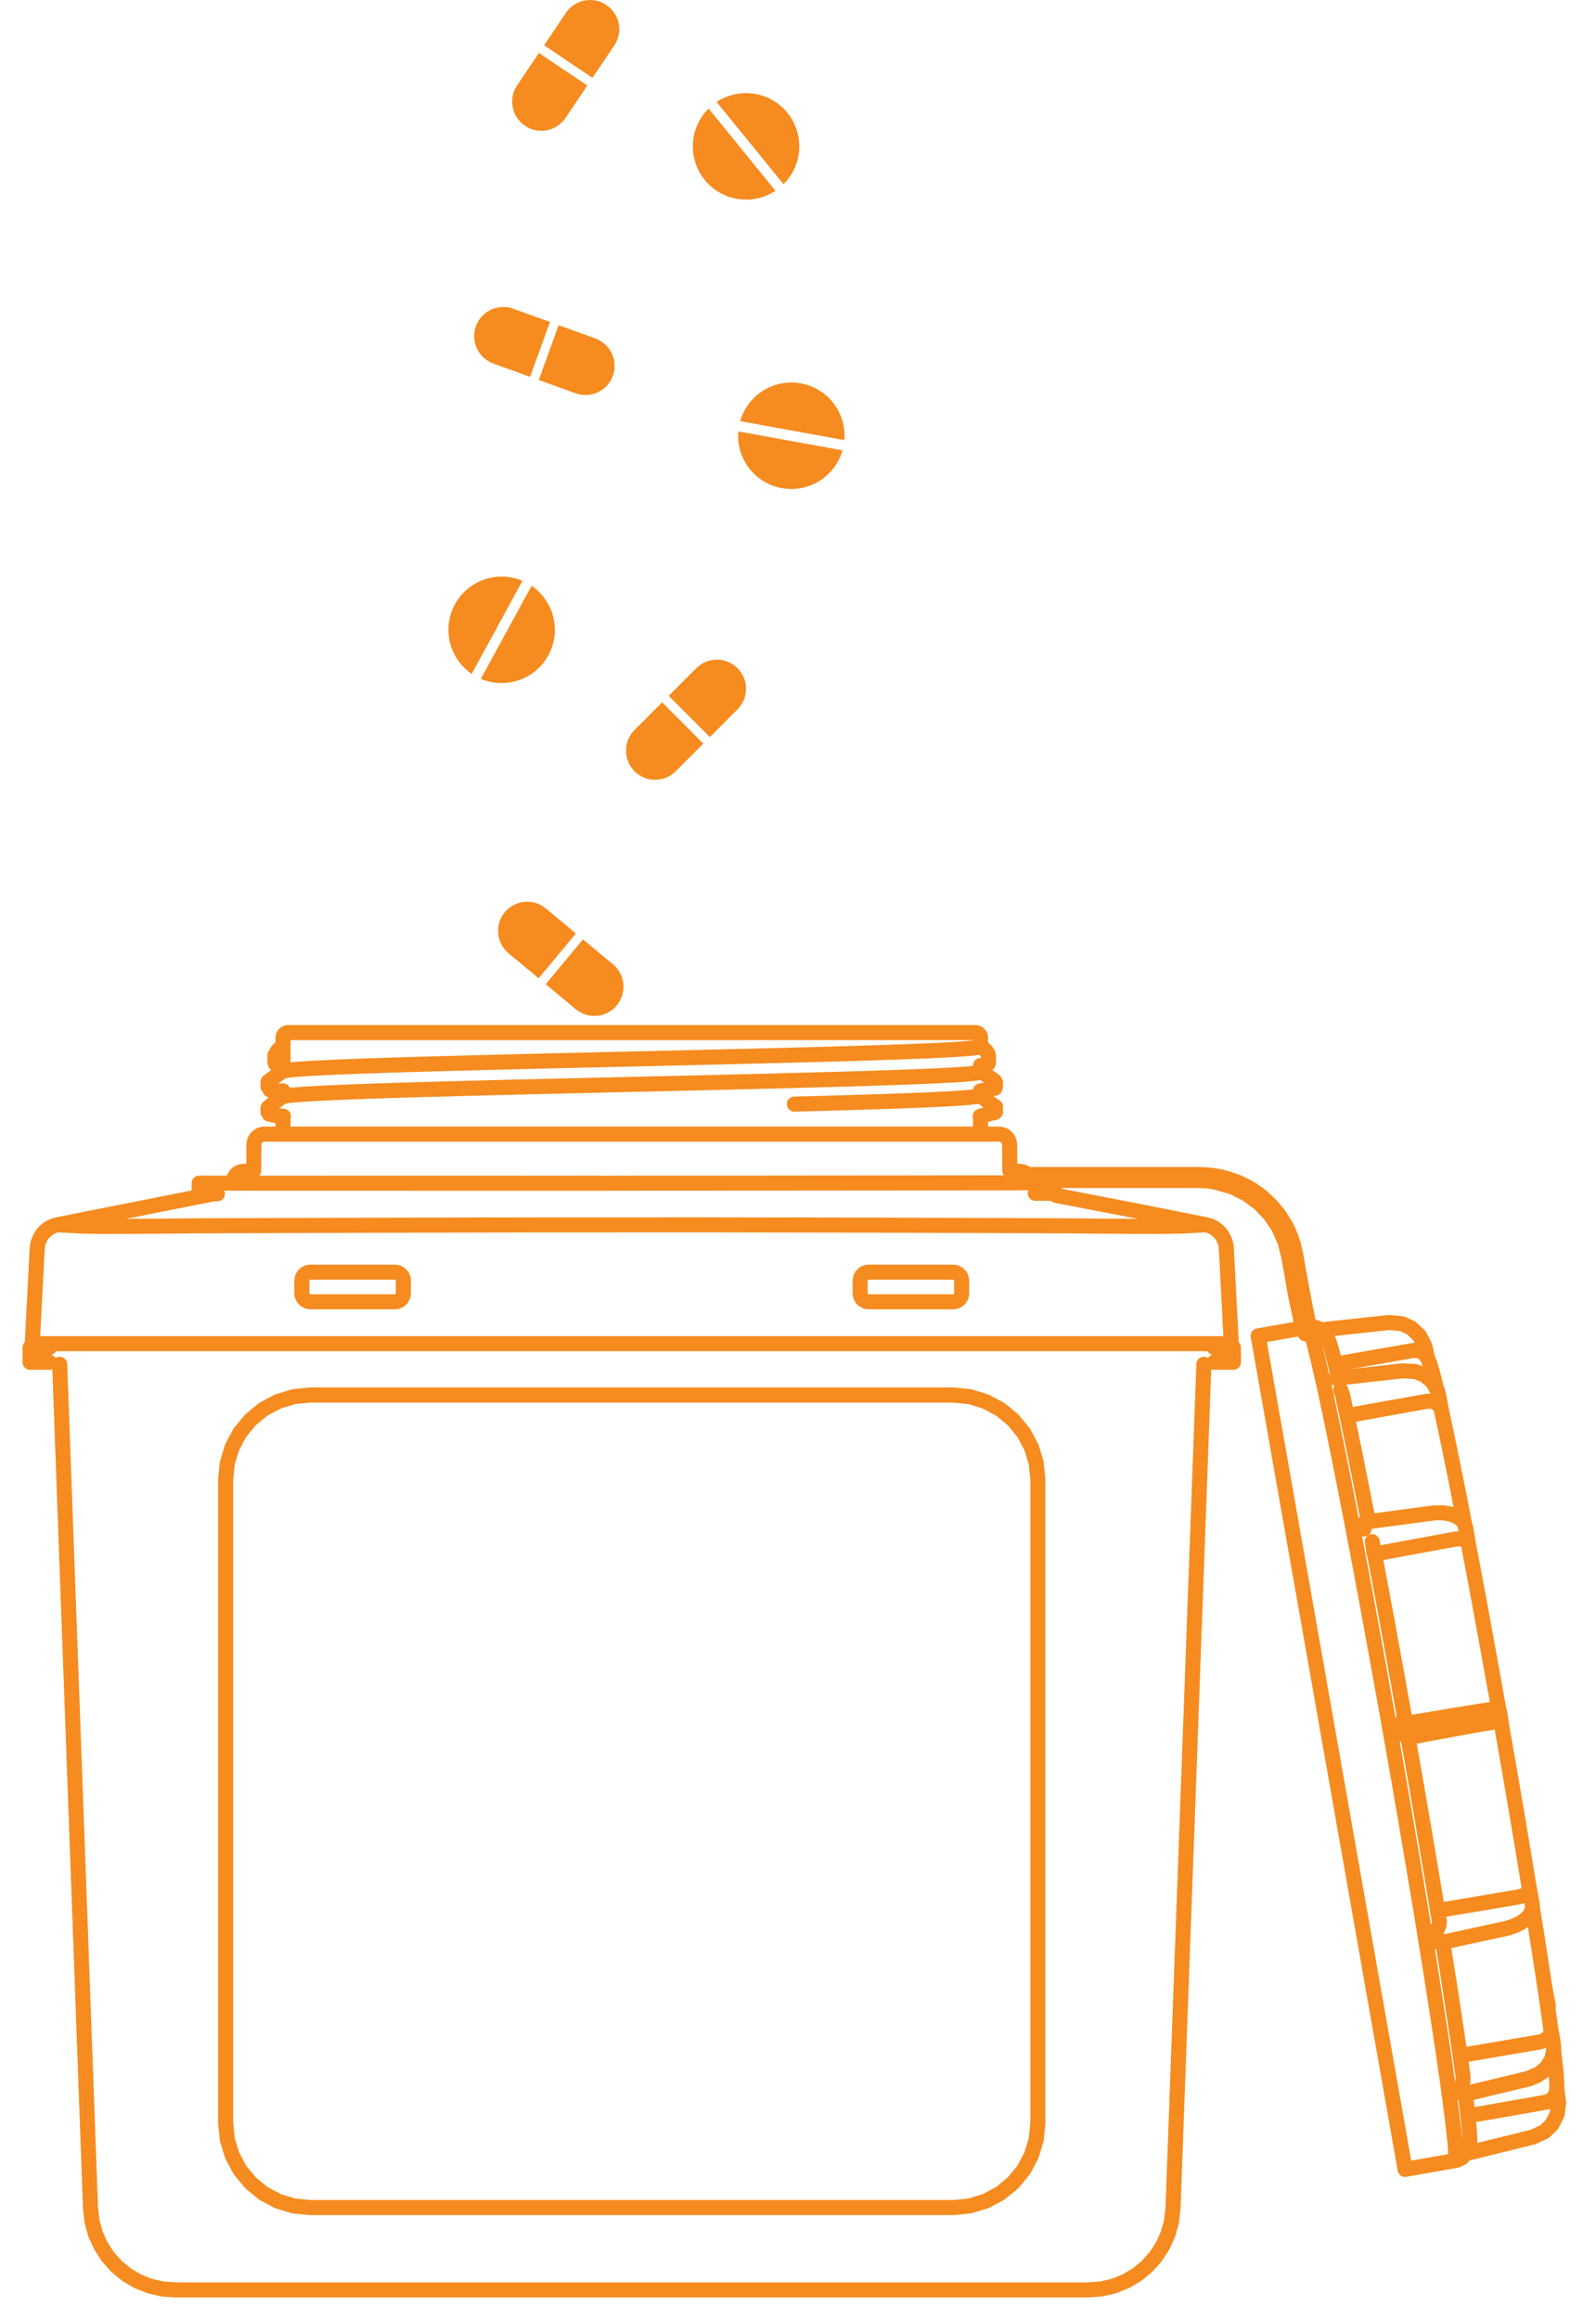 <?xml version="1.0" encoding="UTF-8"?>
<svg width="53px" height="77px" viewBox="0 0 53 77" version="1.1" xmlns="http://www.w3.org/2000/svg" xmlns:xlink="http://www.w3.org/1999/xlink">
    <title>Group 10</title>
    <g id="Page-1" stroke="none" stroke-width="1" fill="none" fill-rule="evenodd">
        <g id="home" transform="translate(-113, -3868)">
            <g id="Group-10" transform="translate(114, 3868)">
                <path d="M22.574,24.462 L21.206,23.094 L22.121,22.178 C22.5,21.799 23.113,21.799 23.491,22.178 C23.681,22.366 23.774,22.614 23.774,22.862 C23.774,23.109 23.679,23.357 23.49,23.546 L22.574,24.462 Z" id="Fill-1" fill="#F68B1F"></path>
                <path d="M20.071,25.597 C19.884,25.408 19.788,25.16 19.789,24.913 C19.788,24.665 19.884,24.417 20.071,24.228 L20.988,23.311 L22.357,24.68 L21.439,25.597 C21.062,25.974 20.45,25.975 20.071,25.597" id="Fill-3" fill="#F68B1F"></path>
                <path d="M17.122,32.665 L18.36,31.177 L19.356,32.005 C19.768,32.348 19.823,32.959 19.482,33.368 C19.311,33.575 19.073,33.692 18.826,33.713 C18.579,33.735 18.325,33.665 18.118,33.494 L17.122,32.665 Z" id="Fill-5" fill="#F68B1F"></path>
                <path d="M15.764,30.276 C15.934,30.071 16.172,29.954 16.42,29.932 C16.666,29.908 16.921,29.981 17.127,30.151 L18.124,30.98 L16.887,32.469 L15.89,31.64 C15.479,31.298 15.421,30.688 15.764,30.276" id="Fill-7" fill="#F68B1F"></path>
                <path d="M18.674,2.583 L17.07,1.503 L17.792,0.427 C18.092,-0.016 18.693,-0.134 19.136,0.165 C19.358,0.314 19.5,0.539 19.547,0.783 C19.593,1.027 19.548,1.287 19.398,1.509 L18.674,2.583 Z" id="Fill-9" fill="#F68B1F"></path>
                <path d="M16.435,4.176 C16.214,4.027 16.073,3.801 16.027,3.559 C15.978,3.316 16.024,3.053 16.173,2.833 L16.897,1.758 L18.503,2.839 L17.778,3.914 C17.48,4.357 16.879,4.475 16.435,4.176" id="Fill-11" fill="#F68B1F"></path>
                <path d="M16.892,12.612 L17.551,10.792 L18.769,11.233 C19.272,11.415 19.533,11.971 19.352,12.472 C19.261,12.724 19.077,12.914 18.851,13.02 C18.626,13.124 18.363,13.144 18.111,13.053 L16.892,12.612 Z" id="Fill-13" fill="#F68B1F"></path>
                <path d="M14.804,10.827 C14.893,10.577 15.078,10.384 15.303,10.281 C15.526,10.174 15.792,10.156 16.042,10.246 L17.263,10.687 L16.603,12.507 L15.384,12.066 C14.882,11.885 14.621,11.33 14.804,10.827" id="Fill-15" fill="#F68B1F"></path>
                <path d="M16.349,19.277 C15.523,18.925 14.547,19.251 14.107,20.057 C13.668,20.862 13.921,21.859 14.665,22.364 L16.349,19.277 Z" id="Fill-17" fill="#F68B1F"></path>
                <path d="M16.653,19.443 L14.968,22.53 C15.796,22.881 16.77,22.555 17.21,21.749 C17.649,20.945 17.396,19.949 16.653,19.443" id="Fill-19" fill="#F68B1F"></path>
                <path d="M23.517,14.318 C23.443,15.214 24.059,16.037 24.961,16.201 C25.865,16.365 26.731,15.812 26.978,14.947 L23.517,14.318 Z" id="Fill-21" fill="#F68B1F"></path>
                <path d="M23.58,13.978 L27.039,14.607 C27.113,13.711 26.497,12.888 25.595,12.724 C24.692,12.561 23.825,13.114 23.58,13.978" id="Fill-23" fill="#F68B1F"></path>
                <path d="M22.531,3.603 C21.892,4.235 21.825,5.261 22.404,5.973 C22.983,6.685 24.002,6.829 24.75,6.331 L22.531,3.603 Z" id="Fill-25" fill="#F68B1F"></path>
                <path d="M22.799,3.385 L25.019,6.113 C25.658,5.481 25.725,4.454 25.146,3.743 C24.567,3.031 23.548,2.887 22.799,3.385" id="Fill-27" fill="#F68B1F"></path>
                <path d="M33.609,39.603 L33.606,39.25 M39.032,40.644 L36.687,40.179 L34.067,39.672 M6.097,39.62 L3.975,40.04 M4.039,40.028 L3.273,40.179 L0.928,40.644 M0.236,41.431 L0.071,44.595 M39.889,44.595 L39.724,41.431 M0.236,41.431 L0.255,41.291 L0.296,41.157 L0.361,41.03 L0.445,40.917 L0.547,40.82 L0.664,40.74 L0.791,40.681 L0.927,40.645 M39.033,40.645 L39.169,40.681 L39.298,40.74 L39.413,40.82 L39.516,40.917 L39.599,41.032 L39.662,41.157 L39.705,41.292 L39.724,41.432 M37.953,73.294 L38.978,45.28 M0.982,45.28 L2.006,73.294 M2.006,73.294 L2.055,73.723 L2.168,74.138 L2.345,74.53 L2.577,74.892 L2.864,75.214 L3.196,75.489 L3.566,75.709 L3.965,75.869 L4.385,75.968 L4.813,76 L35.145,76 L35.575,75.968 L35.994,75.869 L36.393,75.709 L36.763,75.489 L37.095,75.214 L37.381,74.892 L37.615,74.53 L37.791,74.138 L37.904,73.723 L37.953,73.294 M-3.55271368e-15,44.722 L-3.55271368e-15,45.213 M39.959,45.213 L39.959,44.722 M9.303,46.301 L11.97,46.301 L14.639,46.301 L17.308,46.301 L19.979,46.301 L22.65,46.301 L25.32,46.301 L27.99,46.301 L30.656,46.301 M9.306,46.299 L11.971,46.299 L14.64,46.299 L17.31,46.299 L19.979,46.299 L22.65,46.299 L25.319,46.299 L27.989,46.299 L30.654,46.299 M30.656,46.301 L31.204,46.354 L31.731,46.514 L32.215,46.773 L32.641,47.122 L32.99,47.546 L33.25,48.031 L33.411,48.558 L33.465,49.109 M33.465,49.109 L33.465,70.459 M33.465,70.459 L33.411,71.006 L33.251,71.535 L32.993,72.019 L32.643,72.445 L32.218,72.794 L31.733,73.053 L31.205,73.213 L30.656,73.267 M30.656,73.267 L27.99,73.267 L25.32,73.267 L22.65,73.267 L19.979,73.267 L17.308,73.267 L14.639,73.267 L11.97,73.267 L9.303,73.267 M9.303,73.267 L8.756,73.215 L8.23,73.054 L7.746,72.796 L7.319,72.446 L6.97,72.022 L6.709,71.536 L6.549,71.008 L6.493,70.459 M6.493,70.459 L6.493,49.109 M6.493,49.109 L6.547,48.562 L6.708,48.033 L6.967,47.549 L7.317,47.123 L7.741,46.774 L8.226,46.515 L8.752,46.354 L9.303,46.301 M8.023,46.624 L8.229,46.514 L8.755,46.353 L9.306,46.299 M30.654,46.299 L31.201,46.353 L31.729,46.514 L31.937,46.624 M18.066,39.269 L13.948,39.268 L9.832,39.268 M18.066,39.269 L18.392,39.268 L18.67,39.268 L18.859,39.268 L18.928,39.268 M18.933,39.267 L18.882,39.267 L18.725,39.267 L18.485,39.267 L18.193,39.267 M18.321,39.271 L18.707,39.271 L19.081,39.271 L19.426,39.269 L19.73,39.269 L19.982,39.269 L20.171,39.268 L20.29,39.268 L20.334,39.268 M9.743,39.269 L14.074,39.271 L18.321,39.271 M6.22,39.62 L5.614,39.619 L5.614,39.267 L6.573,39.268 L7.664,39.269 L8.85,39.269 L10.096,39.269 M21.104,39.267 L22.763,39.266 L24.379,39.266 L25.928,39.264 L27.387,39.263 L28.732,39.262 L29.946,39.26 L31.009,39.259 L31.906,39.258 L32.623,39.257 L33.151,39.254 L33.481,39.251 L33.606,39.25 L33.528,39.248 L33.246,39.245 L32.764,39.244 L32.54,39.242 M21.104,39.267 L20.808,39.267 L20.562,39.267 L20.398,39.267 L20.339,39.267 M33.379,39.604 L33.685,39.603 L34.067,39.603 L34.067,39.672 M27.845,43.205 L27.752,43.189 L27.67,43.143 L27.607,43.074 L27.571,42.986 L27.564,42.924 M30.934,42.924 L30.919,43.017 L30.874,43.099 L30.802,43.162 L30.716,43.198 L30.654,43.205 M30.934,42.924 L30.934,42.503 M30.654,42.222 L30.747,42.237 L30.829,42.283 L30.892,42.354 L30.928,42.441 L30.934,42.503 M27.845,42.222 L28.196,42.222 L28.548,42.222 L28.899,42.222 L29.25,42.222 L29.601,42.222 L29.952,42.222 L30.303,42.222 L30.654,42.222 M27.564,42.503 L27.58,42.409 L27.625,42.327 L27.697,42.264 L27.784,42.228 L27.845,42.222 M27.564,42.503 L27.564,42.924 M5.246,44.595 L8.515,44.595 L11.788,44.595 L15.063,44.595 L18.34,44.595 L21.618,44.595 L24.897,44.595 L28.172,44.595 L31.445,44.595 L34.713,44.595 M9.024,42.503 L9.04,42.41 L9.086,42.328 L9.155,42.265 L9.243,42.228 L9.306,42.222 M9.024,42.503 L9.024,42.924 M9.306,43.205 L9.212,43.189 L9.13,43.143 L9.067,43.072 L9.031,42.984 L9.024,42.924 M12.395,42.924 L12.38,43.017 L12.333,43.099 L12.264,43.162 L12.177,43.198 L12.114,43.205 M12.395,42.924 L12.395,42.503 M12.114,42.222 L12.208,42.237 L12.29,42.283 L12.353,42.354 L12.389,42.441 L12.395,42.503 M12.114,42.222 L11.762,42.222 L11.412,42.222 L11.06,42.222 L10.71,42.222 L10.358,42.222 L10.008,42.222 L9.656,42.222 L9.306,42.222 M5.313,40.685 L5.769,40.683 M5.769,40.683 L5.769,40.683 L11.394,40.665 L17.032,40.653 L22.675,40.652 L28.311,40.662 L34.19,40.683 M34.19,40.683 L34.19,40.683 L34.647,40.685 M1.613,40.685 L1.738,40.693 L1.971,40.698 L2.305,40.701 L2.734,40.702 L3.245,40.701 L3.821,40.699 L4.453,40.694 L5.116,40.688 L5.313,40.685 M34.647,40.685 L35.317,40.693 L35.959,40.698 L36.553,40.701 L37.085,40.702 L37.538,40.701 L37.901,40.699 L38.164,40.694 L38.321,40.688 L38.345,40.685 M0.712,44.595 L0.797,44.595 L0.946,44.595 L1.16,44.595 L1.436,44.595 L1.769,44.595 L2.154,44.595 L2.588,44.595 L3.062,44.595 L3.573,44.595 L4.112,44.595 L4.672,44.595 L5.246,44.595 M34.713,44.595 L35.288,44.595 L35.848,44.595 L36.387,44.595 L36.896,44.595 L37.372,44.595 L37.805,44.595 L38.191,44.595 L38.524,44.595 L38.798,44.595 L39.013,44.595 L39.163,44.595 L39.248,44.595 M0.071,44.595 L0.078,44.595 L0.141,44.595 L0.268,44.595 L0.458,44.595 L0.712,44.595 M39.248,44.595 L39.5,44.595 L39.69,44.595 L39.817,44.595 L39.882,44.595 L39.889,44.595 M9.371,43.205 L9.705,43.205 L10.038,43.205 L10.372,43.205 L10.706,43.205 L11.04,43.205 L11.373,43.205 L11.707,43.205 L12.041,43.205 M27.918,43.205 L28.253,43.205 L28.587,43.205 L28.92,43.205 L29.254,43.205 L29.588,43.205 L29.92,43.205 L30.255,43.205 L30.588,43.205 M39.317,45.213 L39.353,45.213 L39.387,45.213 L39.421,45.213 L39.454,45.213 L39.486,45.213 L39.517,45.213 L39.545,45.213 L39.575,45.213 M39.317,44.722 L39.353,44.722 L39.387,44.722 L39.421,44.722 L39.454,44.722 L39.486,44.722 L39.517,44.722 L39.545,44.722 L39.575,44.722 M0.385,45.213 L0.413,45.213 L0.443,45.213 L0.474,45.213 L0.506,45.213 L0.538,45.213 L0.572,45.213 L0.607,45.213 L0.643,45.213 M0.385,44.722 L0.413,44.722 L0.443,44.722 L0.474,44.722 L0.506,44.722 L0.538,44.722 L0.572,44.722 L0.607,44.722 L0.643,44.722 M0.153,44.722 L0.163,44.722 L0.189,44.722 L0.23,44.722 L0.282,44.722 L0.344,44.722 L0.384,44.722 M39.576,44.722 L39.615,44.722 L39.678,44.722 L39.73,44.722 L39.77,44.722 L39.796,44.722 L39.807,44.722 M-3.44169138e-15,44.722 L0.009,44.722 L0.039,44.722 L0.086,44.722 L0.153,44.722 M39.807,44.722 L39.874,44.722 L39.921,44.722 L39.95,44.722 L39.959,44.722 M0.928,40.649 L0.919,40.648 L1.023,40.654 L1.241,40.667 L1.567,40.683 M38.393,40.683 L38.393,40.683 L38.794,40.663 L39.01,40.649 L39.031,40.649 M0.153,45.213 L0.163,45.213 L0.189,45.213 L0.23,45.213 L0.282,45.213 L0.344,45.213 L0.384,45.213 M39.576,45.213 L39.615,45.213 L39.678,45.213 L39.73,45.213 L39.77,45.213 L39.796,45.213 L39.807,45.213 M-3.44169138e-15,45.213 L0.009,45.213 L0.039,45.213 L0.086,45.213 L0.153,45.213 M39.807,45.213 L39.874,45.213 L39.921,45.213 L39.95,45.213 L39.959,45.213" id="Stroke-29" stroke="#F68B1F" stroke-width="0.5" stroke-linecap="round" stroke-linejoin="round"></path>
                <path d="M42.247,44.078 L40.781,44.337 L45.661,72 L47.321,71.707 M47.32,71.701 L47.406,71.685 L47.56,71.606 L47.567,71.598 M47.775,71.295 L47.793,71.214 L47.805,71.126 L47.809,71.006 L47.801,70.797 L47.783,70.62 M43.225,44.828 L43.165,44.612 L43.112,44.467 L43.075,44.383 L43.036,44.317 L42.989,44.25 L42.922,44.182 L42.827,44.111 L42.694,44.056 L42.558,44.039 M46.961,64.451 L49.009,64.005 M48.977,64.012 L49.038,63.998 L49.272,63.924 L49.494,63.82 L49.676,63.695 L49.801,63.559 L49.872,63.417 L49.892,63.319 M46.549,50.221 L44.519,50.492 M47.647,50.612 L47.624,50.557 L47.525,50.43 L47.375,50.326 L47.168,50.249 L46.931,50.209 L46.675,50.208 L46.538,50.222 M47.615,69.516 L49.761,68.999 M49.735,69.005 L49.803,68.987 L50.035,68.891 L50.249,68.746 L50.418,68.562 L50.536,68.351 L50.593,68.126 M50.67,69.492 L50.677,69.466 L50.694,69.383 L50.7,69.304 L50.699,69.227 M46.463,45.213 L46.433,45.129 L46.398,45.06 L46.363,45.003 L46.316,44.947 L46.247,44.888 L46.143,44.837 L46.048,44.822 L45.931,44.82 M42.111,42.109 L42.03,41.655 M42.535,44.232 L42.341,44.265 M42.247,44.083 L42.283,44.118 L42.341,44.265 M47.671,71.497 L47.683,71.481 L47.72,71.423 L47.76,71.34 L47.776,71.29 L47.785,71.255 M47.783,70.62 L47.776,70.512 L47.721,69.987 L47.662,69.505 M47.48,69.41 L47.488,69.374 L47.517,69.281 L47.553,69.179 L47.569,69.126 L47.576,69.093 M47.58,69.077 L47.584,68.906 M47.584,68.906 L47.454,67.985 L47.296,66.925 L47.114,65.739 L46.915,64.492 M46.72,64.441 L46.692,64.272 M46.689,64.214 L46.694,64.169 L46.721,64.062 L46.757,63.966 L46.773,63.924 L46.783,63.902 M46.802,63.792 L46.567,62.371 L46.317,60.886 L46.055,59.36 L45.784,57.81 M45.551,57.559 L45.517,57.366 M45.512,57.303 L45.517,57.26 L45.546,57.167 L45.584,57.099 L45.605,57.079 L45.616,57.071 M45.654,57.067 L45.378,55.526 L45.102,54.015 L44.831,52.554 L44.568,51.167 M44.299,50.745 L44.267,50.579 M44.437,50.485 L44.202,49.284 L43.975,48.152 L43.768,47.151 L43.583,46.295 M43.583,46.295 L43.522,46.132 M43.451,45.718 L43.357,45.319 L43.238,44.869 L43.225,44.828 M45.632,57.546 L45.638,57.565 L45.648,57.581 L45.678,57.605 L45.743,57.633 L45.805,57.649 L45.809,57.649 M45.597,57.352 L45.632,57.546 M47.83,57.288 L45.859,57.65 M47.755,56.854 L45.777,57.183 M48.706,57.143 L48.613,57.153 L48.421,57.183 L48.149,57.23 L47.83,57.288 M48.817,56.98 L48.816,57.035 L48.796,57.085 L48.756,57.124 L48.706,57.143 M48.828,57.003 L48.797,56.822 M48.633,56.726 L48.686,56.727 L48.735,56.75 L48.772,56.789 L48.793,56.84 M48.633,56.726 L48.539,56.735 L48.345,56.76 L48.073,56.803 L47.755,56.854 M32.78,38.982 L32.78,39.179 M44.614,51.511 L44.628,51.535 L44.66,51.552 L44.708,51.558 L44.761,51.555 M46.855,63.391 L49.417,62.96 M49.417,62.96 L49.572,62.919 L49.698,62.852 L49.768,62.779 L49.788,62.735 L49.788,62.689 M48.865,57.265 L48.974,57.887 L49.012,58.109 L49.082,58.502 L49.149,58.892 L49.217,59.283 L49.282,59.669 L49.349,60.054 L49.407,60.395 L49.463,60.733 L49.519,61.068 L49.575,61.4 L49.656,61.891 L49.735,62.372 L49.774,62.603 L49.783,62.658 L49.788,62.689 M44.761,51.555 L47.316,51.083 M47.758,51.226 L47.743,51.181 L47.71,51.143 L47.617,51.094 L47.476,51.071 L47.316,51.083 M47.758,51.226 L47.864,51.774 L47.901,51.973 L47.969,52.331 L48.037,52.693 L48.105,53.061 L48.174,53.432 L48.242,53.81 L48.305,54.149 L48.368,54.49 L48.43,54.833 L48.493,55.179 L48.586,55.7 L48.681,56.224 L48.726,56.479 L48.738,56.541 L48.744,56.577 M48.865,57.265 L48.843,57.113 L48.828,57.003 M48.744,56.577 L48.772,56.721 L48.797,56.822 M49.888,63.241 L49.861,63.082 M47.693,50.825 L47.664,50.671 M49.788,62.689 L49.826,62.897 L49.861,63.082 M47.592,68.204 L50.151,67.767 M50.151,67.767 L50.305,67.713 L50.426,67.611 L50.49,67.492 L50.504,67.419 L50.499,67.339 M49.885,63.295 L49.97,63.825 L50.001,64.01 L50.051,64.332 L50.1,64.646 L50.147,64.953 L50.193,65.252 L50.238,65.542 L50.275,65.794 L50.313,66.038 L50.347,66.274 L50.381,66.504 L50.428,66.832 L50.472,67.143 L50.491,67.287 L50.496,67.32 L50.499,67.339 M47.758,51.226 L47.724,51.015 L47.693,50.825 M43.833,46.967 L46.39,46.505 M46.864,46.797 L46.841,46.718 L46.802,46.651 L46.701,46.559 L46.552,46.504 L46.39,46.505 M46.864,46.797 L46.934,47.123 L46.961,47.246 L47.01,47.473 L47.06,47.709 L47.112,47.956 L47.164,48.214 L47.219,48.48 L47.269,48.727 L47.32,48.98 L47.372,49.24 L47.425,49.507 L47.507,49.919 L47.59,50.345 L47.63,50.557 L47.633,50.571 M47.567,69.507 L49.734,68.985 M50.599,67.985 L50.578,68.116 M50.575,67.773 L50.59,67.912 M50.507,67.403 L50.505,67.551 L50.498,67.604 M43.362,45.745 L45.578,45.496 M50.499,67.339 L50.536,67.555 L50.575,67.773 M45.578,45.496 L46.009,45.522 L46.303,45.637 L46.573,45.862 L46.738,46.159 M46.787,46.365 L46.752,46.227 M47.787,70.218 L50.345,69.769 M50.345,69.769 L50.498,69.709 L50.617,69.594 L50.67,69.478 M50.59,68.041 L50.596,68.093 L50.617,68.26 L50.635,68.414 L50.649,68.555 L50.663,68.684 L50.673,68.804 L50.682,68.897 L50.687,68.982 L50.693,69.058 L50.695,69.122 L50.695,69.158 M46.864,46.797 L46.824,46.583 L46.787,46.365 M43.373,45.27 L45.931,44.82 M46.463,45.213 L46.502,45.336 L46.525,45.41 L46.551,45.496 L46.575,45.584 L46.601,45.681 L46.628,45.788 L46.657,45.904 L46.703,46.098 L46.705,46.098 M50.296,65.926 L50.315,66.031 L50.415,66.572 M42.17,43.663 L42.203,43.846 L42.244,44.079 M41.883,42.182 L41.845,41.974 L41.799,41.709 M41.883,42.182 L42.012,42.934 L42.149,43.583 L42.17,43.663 M36.08,39.179 L35.5,39.179 L34.991,39.179 L34.615,39.179 L32.78,39.179 M42.472,43.995 L42.436,43.832 L42.397,43.64 L42.355,43.426 L42.309,43.19 L42.261,42.934 L42.211,42.667 L42.161,42.39 L42.111,42.108 M50.693,69.326 L50.712,69.446 L50.743,69.639 M47.739,71.458 L49.906,70.925 M39.398,39.24 L39.14,39.198 L38.834,39.18 M41.799,41.709 L41.672,41.209 L41.465,40.737 L41.184,40.32 L40.825,39.944 L40.404,39.633 L39.939,39.4 L39.398,39.24 M42.033,41.666 L41.952,41.306 L41.827,40.951 L41.705,40.693 L41.454,40.295 L41.214,40.008 L40.94,39.749 L40.772,39.616 L40.603,39.501 L40.437,39.401 L40.274,39.316 L40.119,39.244 L39.758,39.116 L39.452,39.041 L39.206,39.004 L39.027,38.99 L38.914,38.985 L38.874,38.984 L38.869,38.984 M49.906,70.925 L50.3,70.742 L50.535,70.511 L50.708,70.171 L50.758,69.791 M38.878,39.179 L37.647,39.179 L36.08,39.179 M38.869,38.982 L32.78,38.982 M50.743,69.639 L50.758,69.791 M47.734,71.463 L49.902,70.929 M50.487,70.557 L50.296,70.746 L49.902,70.929 M46.398,45.059 L46.386,45.003 L46.35,44.815 M42.904,44.133 L45.122,43.893 M46.313,44.668 L46.136,44.328 L45.856,44.069 L45.556,43.932 L45.122,43.893 M46.35,44.815 L46.313,44.668 M47.318,71.693 L47.327,71.703 L47.345,71.556 L47.326,71.201 L47.269,70.646 L47.177,69.897 L47.051,68.968 L46.891,67.871 L46.701,66.622 L46.484,65.242 L46.243,63.751 L45.98,62.171 L45.701,60.526 L45.41,58.841 L45.111,57.142 L44.808,55.453 L44.506,53.802 L44.211,52.21 L43.925,50.706 L43.654,49.31 L43.4,48.043 L43.17,46.924 L42.966,45.97 L42.789,45.197 L42.645,44.615 L42.535,44.232 M50.578,68.116 L50.545,68.313 L50.367,68.61 L50.13,68.815 L49.734,68.985 M50.691,69.399 L50.689,69.488 L50.681,69.539" id="Stroke-31" stroke="#F68B1F" stroke-width="0.5" stroke-linecap="round" stroke-linejoin="round"></path>
                <path d="M7.433,37.988 L7.425,38.848 L7.087,38.876 L7.022,38.883 L6.959,38.902 L6.9,38.933 L6.849,38.975 L6.808,39.027 L6.777,39.084 L6.758,39.147 L6.751,39.214 M7.783,37.64 L7.715,37.647 L7.65,37.667 L7.589,37.698 L7.537,37.742 L7.493,37.794 L7.46,37.855 L7.439,37.92 L7.433,37.988 M32.527,37.988 L32.519,37.92 L32.499,37.855 L32.467,37.794 L32.423,37.742 L32.37,37.698 L32.309,37.667 L32.243,37.647 L32.175,37.64 M8.377,36.4 L8.155,36.556 L7.905,36.761 M32.025,35.869 L31.803,35.714 L31.581,35.557 M7.9,36.775 L7.9,36.842 L7.9,36.909 M32.058,36.065 L32.058,35.999 L32.058,35.932 M31.555,36.207 L32.039,36.116 L32.051,36.071 M32.058,36.734 L32.058,36.842 L32.058,36.904 L32.035,36.919 L32.014,36.931 L31.912,36.949 L31.55,37.049 M7.904,35.9 L7.9,35.999 L7.9,36.065 M32.058,36.734 L31.803,36.556 L31.559,36.357 M8.377,35.557 L8.155,35.714 L7.904,35.9 M31.56,34.719 L31.56,34.438 M31.56,35.511 L31.56,35.365 M31.56,36.354 L31.56,36.205 M31.56,37.57 L31.56,37.049 M8.399,37.049 L8.399,37.57 M8.399,36.205 L8.399,36.394 M8.399,35.23 L8.399,35.511 M8.399,34.438 L8.399,34.719 M8.567,34.27 L8.535,34.272 L8.503,34.283 L8.474,34.298 L8.449,34.319 L8.427,34.344 L8.412,34.374 L8.402,34.405 L8.399,34.438 M31.56,34.438 L31.557,34.405 L31.548,34.374 L31.531,34.344 L31.51,34.319 L31.485,34.298 L31.456,34.283 L31.424,34.272 L31.392,34.27 M33.208,39.214 L33.202,39.147 L33.183,39.084 L33.152,39.027 L33.11,38.975 L33.058,38.933 L33.001,38.902 L32.938,38.883 L32.871,38.876 L32.563,38.876 L32.556,38.875 L32.551,38.874 L32.546,38.871 L32.542,38.869 L32.54,38.864 L32.537,38.86 L32.535,38.853 L32.535,38.848 M32.535,38.848 L32.527,37.988 M31.827,35.049 L31.813,34.986 L31.761,34.896 L31.639,34.773 L31.591,34.734 M31.827,35.261 L31.827,35.049 M31.564,35.365 L31.691,35.351 L31.775,35.333 L31.804,35.315 L31.827,35.266 L31.824,35.256 M8.137,35.263 L8.145,35.302 L8.168,35.325 L8.19,35.335 L8.23,35.344 L8.335,35.358 L8.401,35.365 M8.367,34.734 L8.34,34.756 L8.212,34.881 L8.131,35.022 M8.131,35.022 L8.131,35.261 M19.979,37.64 L20.914,37.64 L21.842,37.64 L22.758,37.64 L23.659,37.64 L24.538,37.64 L25.392,37.64 L26.212,37.64 L26.996,37.64 L27.739,37.64 L28.436,37.64 L29.085,37.64 L29.679,37.64 L30.217,37.64 L30.694,37.64 L31.109,37.64 L31.458,37.64 L31.739,37.64 L31.953,37.64 L32.094,37.64 L32.168,37.64 L32.175,37.64 M7.783,37.64 L7.792,37.64 L7.864,37.64 L8.006,37.64 L8.22,37.64 L8.502,37.64 L8.851,37.64 L9.266,37.64 L9.743,37.64 L10.281,37.64 L10.875,37.64 L11.523,37.64 L12.22,37.64 L12.963,37.64 L13.746,37.64 L14.568,37.64 L15.421,37.64 L16.299,37.64 L17.2,37.64 L18.118,37.64 L19.046,37.64 L19.979,37.64 M7.946,36.135 L7.968,36.172 L8.225,36.209 L8.356,36.221 M7.936,36.972 L8.042,37.001 L8.144,37.02 L8.41,37.049 M31.573,35.582 L31.573,35.582 L31.478,35.606 L31.299,35.629 L31.044,35.651 L30.715,35.673 L30.297,35.696 L29.805,35.719 L29.257,35.742 L28.646,35.764 L27.952,35.787 L27.203,35.81 L26.422,35.832 L25.598,35.854 L24.709,35.877 L23.786,35.9 L22.862,35.923 L21.917,35.945 L20.932,35.968 L19.939,35.991 L18.975,36.013 L18.018,36.036 L17.048,36.058 L16.098,36.081 L15.202,36.103 L14.339,36.126 L13.494,36.149 L12.694,36.171 L11.969,36.194 L11.297,36.216 L10.67,36.239 L10.111,36.262 L9.638,36.285 L9.235,36.307 L8.899,36.33 L8.643,36.353 L8.474,36.375 L8.385,36.398 L8.383,36.403 M31.513,34.755 L31.5,34.759 L31.34,34.781 L31.102,34.804 L30.776,34.827 L30.373,34.85 L29.907,34.872 L29.373,34.894 L28.755,34.917 L28.073,34.94 L27.354,34.963 L26.583,34.985 L25.743,35.008 L24.86,35.031 L23.968,35.053 L23.049,35.075 L22.082,35.098 L21.097,35.121 L20.135,35.144 L19.169,35.166 L18.182,35.189 L17.208,35.211 L16.281,35.234 L15.38,35.257 L14.486,35.28 L13.632,35.302 L12.847,35.325 L12.11,35.347 L11.409,35.37 L10.771,35.393 L10.215,35.415 L9.728,35.438 L9.299,35.46 L8.95,35.483 L8.687,35.505 L8.502,35.528 L8.394,35.551 L8.385,35.56 M25.38,36.644 L26.17,36.624 L26.92,36.602 L27.666,36.58 L28.359,36.558 L29.011,36.535 L29.598,36.512 L30.101,36.49 L30.534,36.467 L30.902,36.444 L31.191,36.421 L31.455,36.389 L31.559,36.357 L31.553,36.354 M8.399,34.746 L8.399,35.223 M19.979,34.27 L20.875,34.27 L21.765,34.27 L22.644,34.27 L23.506,34.27 L24.347,34.27 L25.161,34.27 L25.942,34.27 L26.687,34.27 L27.392,34.27 L28.049,34.27 L28.657,34.27 L29.212,34.27 L29.71,34.27 L30.147,34.27 L30.523,34.27 L30.833,34.27 L31.077,34.27 L31.251,34.27 L31.356,34.27 L31.392,34.27 M8.567,34.27 L8.603,34.27 L8.709,34.27 L8.883,34.27 L9.126,34.27 L9.436,34.27 L9.812,34.27 L10.249,34.27 L10.747,34.27 L11.303,34.27 L11.91,34.27 L12.568,34.27 L13.272,34.27 L14.017,34.27 L14.799,34.27 L15.613,34.27 L16.453,34.27 L17.316,34.27 L18.194,34.27 L19.085,34.27 L19.979,34.27 M8.395,35.223 L8.395,34.746" id="Stroke-33" stroke="#F68B1F" stroke-width="0.5" stroke-linecap="round" stroke-linejoin="round"></path>
            </g>
        </g>
    </g>
</svg>